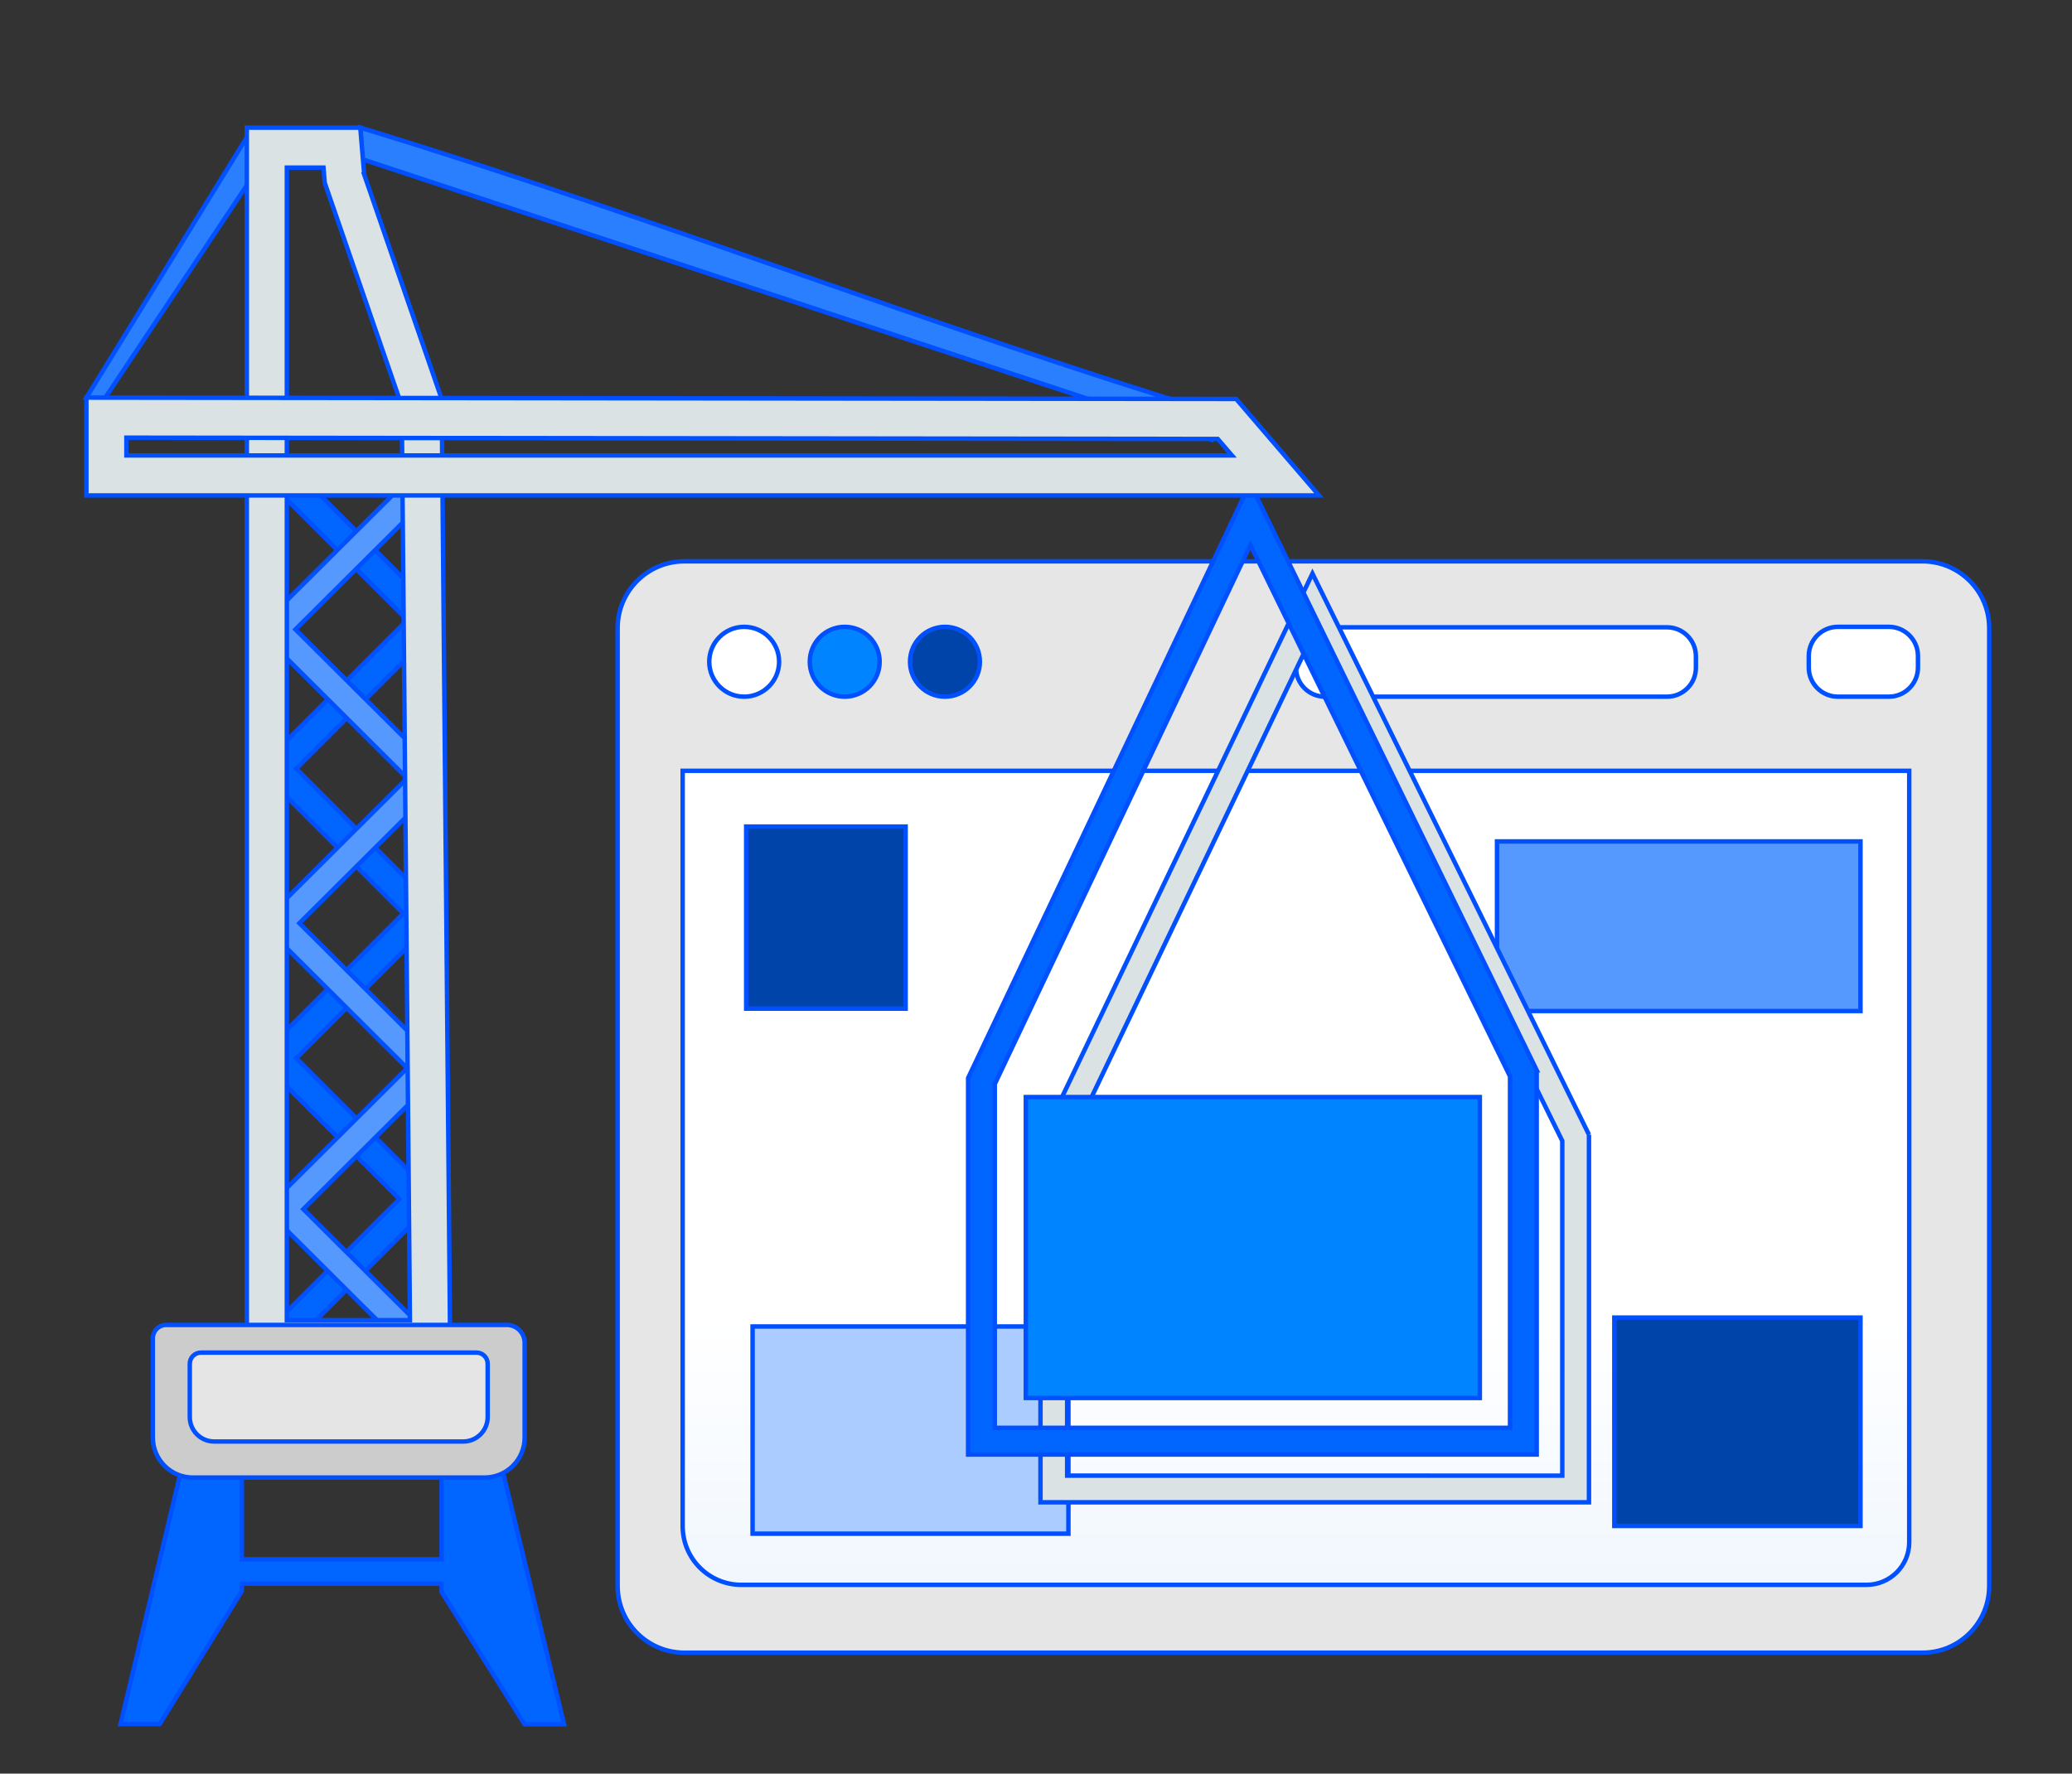 <?xml version="1.0" encoding="UTF-8" standalone="no"?>
<svg
   fill-rule="evenodd"
   stroke-miterlimit="10"
   clip-rule="evenodd"
   viewBox="0 0 466 399"
   version="1.1"
   id="svg25597"
   sodipodi:docname="Web-Design-process-JunTech-JWS-Aruba.svg"
   inkscape:version="1.1.1 (3bf5ae0d25, 2021-09-20)"
   xmlns:inkscape="http://www.inkscape.org/namespaces/inkscape"
   xmlns:sodipodi="http://sodipodi.sourceforge.net/DTD/sodipodi-0.dtd"
   xmlns="http://www.w3.org/2000/svg"
   xmlns:svg="http://www.w3.org/2000/svg">
  <rect x="0" y="0" width="466" height="399" fill="#333333" stroke="none"/>
  <sodipodi:namedview
     id="namedview25599"
     pagecolor="#ffffff"
     bordercolor="#666666"
     borderopacity="1.0"
     inkscape:pageshadow="2"
     inkscape:pageopacity="0.0"
     inkscape:pagecheckerboard="0"
     showgrid="false"
     inkscape:zoom="1.972337"
     inkscape:cx="233.47937"
     inkscape:cy="199.50952"
     inkscape:window-width="1920"
     inkscape:window-height="1003"
     inkscape:window-x="-9"
     inkscape:window-y="-9"
     inkscape:window-maximized="1"
     inkscape:current-layer="svg25597" />
  <rect
     width="465.509"
     height="398.005"
     x=".478"
     y=".624"
     fill="none"
     id="rect25516" />
  <clipPath
     id="a">
    <rect
       width="465.509"
       height="398.005"
       x=".478"
       y=".624"
       id="rect25518" />
  </clipPath>
  <g
     clip-path="url(#a)"
     id="g25578"
     style="stroke:#0050ff;stroke-opacity:1"
     transform="translate(-4.563,15.21)">
    <path
       fill="url(#_Linear2)"
       d="m 451.943,126.065 c 0,-8.279 -6.721,-15 -15,-15 h -278.47 c -8.279,0 -15,6.721 -15,15 v 215.52 c 0,8.279 6.721,15 15,15 h 278.47 c 8.279,0 15,-6.721 15,-15 z"
       id="path25523"
       style="fill:#e6e6e6;stroke:#0050ff;stroke-opacity:1" />
    <path
       fill="url(#_Linear3)"
       d="m 158.097,158.194 h 275.859 v 173.532 c 0,5.298 -4.295,9.593 -9.593,9.593 H 171.288 c -7.285,0 -13.191,-5.906 -13.191,-13.191 z"
       id="path25525"
       style="fill:url(#_Linear3);stroke:#0050ff;stroke-opacity:1" />
    <clipPath
       id="b">
      <path
         d="m 158.097,158.194 h 275.859 v 173.532 c 0,5.298 -4.295,9.593 -9.593,9.593 H 171.288 c -7.285,0 -13.191,-5.906 -13.191,-13.191 z"
         id="path25527" />
    </clipPath>
    <g
       clip-path="url(#b)"
       id="g25540"
       style="stroke:#0050ff;stroke-opacity:1">
      <rect
         width="35.864"
         height="40.963"
         x="172.38"
         y="170.732"
         fill="#0bbc00"
         id="rect25530"
         style="fill:#0044aa;stroke:#0050ff;stroke-opacity:1" />
      <rect
         width="81.748"
         height="38.157"
         x="341.244"
         y="174.076"
         fill="#e5f1ff"
         id="rect25532"
         style="fill:#5599ff;stroke:#0050ff;stroke-opacity:1" />
      <rect
         width="71.031"
         height="46.614"
         x="173.82"
         y="283.196"
         fill="#e5f1ff"
         id="rect25534"
         style="fill:#aaccff;stroke:#0050ff;stroke-opacity:1" />
      <rect
         width="55.364"
         height="46.886"
         x="367.628"
         y="281.191"
         fill="url(#_Linear5)"
         id="rect25536"
         style="fill:#0044aa;stroke:#0050ff;stroke-opacity:1" />
    </g>
    <circle
       cx="194.543"
       cy="133.66"
       r="7.856"
       fill="#0084ff"
       id="circle25542"
       style="stroke:#0050ff;stroke-opacity:1" />
    <circle
       cx="171.93"
       cy="133.66"
       r="7.856"
       fill="#55d7ff"
       id="circle25544"
       style="fill:#ffffff;stroke:#0050ff;stroke-opacity:1" />
    <circle
       cx="217.087"
       cy="133.66"
       r="7.856"
       fill="#0bbc00"
       id="circle25546"
       style="fill:#0044aa;stroke:#0050ff;stroke-opacity:1" />
    <path
       fill="#e5f1ff"
       d="m 385.976,132.409 c 0,-3.588 -2.913,-6.5 -6.5,-6.5 h -76.933 c -3.587,0 -6.5,2.912 -6.5,6.5 v 2.607 c 0,3.588 2.913,6.5 6.5,6.5 h 76.933 c 3.587,0 6.5,-2.912 6.5,-6.5 z m 49.943,-0.056 c 0,-3.614 -2.934,-6.548 -6.548,-6.548 h -11.459 c -3.614,0 -6.548,2.934 -6.548,6.548 v 2.615 c 0,3.614 2.934,6.548 6.548,6.548 h 11.459 c 3.614,0 6.548,-2.934 6.548,-6.548 z"
       id="path25548"
       style="fill:#ffffff;stroke:#0050ff;stroke-opacity:1" />
    <path
       fill="#cce6ff"
       fill-rule="nonzero"
       d="m 361.927,240.05 v 82.703 H 238.57 v -81.029 l 61.167,-127.9 c 20.73,42.076 41.46,84.151 62.19,126.226 z m -117.357,3.035 v 73.668 H 355.927 V 241.448 L 299.818,127.563 c -18.416,38.507 -36.832,77.015 -55.248,115.522 z"
       id="path25556"
       style="fill:#dbe2e3;stroke:#0050ff;stroke-opacity:1" />
    <path
       fill="#cce6ff"
       d="m 40.471,372.646 h -8.8 l 14.081,-58.977 13.201,2.64 v 19.26 h 44.931 v -18.923 l 13.322,-2.627 14.209,58.656 h -8.881 l -18.65,-29.766 v -1.847 H 58.953 v 1.655 z"
       id="path25558"
       style="fill:#0066ff;stroke:#0050ff;stroke-opacity:1" />
    <rect
       width="102.107"
       height="67.701"
       x="235.274"
       y="231.584"
       fill="#0084ff"
       id="rect25560"
       style="stroke:#0050ff;stroke-opacity:1" />
    <path
       fill="#cce6ff"
       fill-rule="nonzero"
       d="M 65.061,18.993 28.098,74.449 23.99,74.239 60.069,15.665 c 1.664,1.109 3.328,2.218 4.992,3.328 z M 278.872,77.988 277.125,83.728 86.094,20.633 85.595,13.501 c 64.771,19.71 128.506,44.778 193.277,64.487 z"
       id="path25562"
       style="fill:#2a7fff;stroke:#0050ff;stroke-opacity:1"
       sodipodi:nodetypes="cccccccccc" />
    <path
       fill="#55d7ff"
       fill-rule="nonzero"
       d="m 350.173,225.554 v 86.449 H 222.293 V 227.31 L 285.705,93.537 c 21.489,44.006 42.979,88.012 64.468,132.017 z m -121.88,3.106 v 77.343 h 115.88 V 226.941 L 285.785,107.375 c -19.164,40.428 -38.328,80.857 -57.492,121.285 z M 65.662,86.078 c 0.612,0.147 1.167,0.428 1.652,0.842 l 35.203,35.211 c 1.989,2.33 1.171,2.87 0,4.242 l -31.322,31.328 30.442,30.449 c 0,0 1.768,2.171 0,4.242 l -30.442,30.448 29.562,29.569 c 0,0 1.768,2.171 0,4.242 L 68.194,289.22 c -1.765,1.508 -5.121,0.641 -5.121,-2.121 0,-0.78 0.348,-1.5 0.878,-2.121 L 94.393,254.53 64.831,224.962 c 0,0 -1.768,-2.172 0,-4.243 L 95.273,190.271 64.831,159.823 c 0,0 -1.768,-2.172 0,-4.243 L 96.153,124.252 63.071,91.163 c 0,0 -1.049,-1.279 -0.841,-2.591 0.241,-1.524 1.655,-2.634 3.432,-2.494 z"
       id="path25564"
       style="fill:#0066ff;stroke:#0050ff;stroke-opacity:1" />
    <path
       fill="#55d7ff"
       fill-rule="nonzero"
       d="m 104.273,93.264 -33.257,33.121 31.487,31.36 c 0.889,1.036 0.775,1.206 0.846,1.655 0.136,0.855 0.161,1.421 -0.846,2.596 l -30.602,30.478 30.602,30.478 c 0,0 1.777,2.178 0,4.251 l -29.717,29.597 30.602,30.478 -4.234,4.251 -32.736,-32.603 c 0,0 -1.778,-2.178 0,-4.251 L 96.135,225.078 65.533,194.599 c 0,0 -1.777,-2.178 0,-4.251 L 96.135,159.87 64.648,128.511 c 0,0 -1.777,-2.178 0,-4.251 l 35.391,-35.248 c 1.411,1.418 2.822,2.835 4.234,4.252 z"
       id="path25566"
       style="fill:#5599ff;stroke:#0050ff;stroke-opacity:1" />
    <path
       fill="#cce6ff"
       fill-rule="nonzero"
       d="m 86.475,24.064 17.424,50.479 1.937,216.239 H 60.073 V 13.501 h 25.522 c 0.293,3.521 0.586,7.042 0.88,10.563 z M 69.073,22.501 V 281.782 H 96.755 L 94.913,76.092 77.599,25.935 77.313,22.501 c -2.747,0 -5.493,0 -8.24,0 z"
       id="path25570"
       style="fill:#dbe2e3;stroke:#0050ff;stroke-opacity:1" />
    <path
       fill="#cce6ff"
       fill-rule="nonzero"
       d="m 282.586,74.543 18.626,21.702 H 23.99 V 74.239 c 86.199,0.101 172.397,0.203 258.596,0.304 z M 32.99,87.245 H 281.627 L 278.446,83.539 32.99,83.25 c 0,1.331 0,2.663 0,3.995 z"
       id="path25572"
       style="fill:#dbe2e3;stroke:#0050ff;stroke-opacity:1" />
    <path
       fill="#cce6ff"
       d="m 122.559,286.849 c 0,-2.207 -1.792,-4 -4,-4 H 41.938 c -1.655,0 -3,1.344 -3,3 v 22.336 c 0,4.968 4.033,9 9,9 h 65.621 c 4.967,0 9,-4.032 9,-9 z"
       id="path25574"
       style="fill:#cccccc;stroke:#0050ff;stroke-opacity:1" />
    <path
       fill="#fff"
       fill-opacity="0.49"
       d="m 114.244,291.576 c 0,-1.379 -1.121,-2.5 -2.5,-2.5 h -62 c -1.38,0 -2.5,1.121 -2.5,2.5 v 12 c 0,3.036 2.464,5.5 5.5,5.5 h 56 c 3.035,0 5.5,-2.464 5.5,-5.5 z"
       id="path25576"
       style="fill:#ffffff;stroke:#0050ff;stroke-opacity:1" />
  </g>
  <defs
     id="defs25595">
    <linearGradient
       id="_Linear2"
       x2="1"
       gradientTransform="rotate(90 123.454 321.16) scale(318.675)"
       gradientUnits="userSpaceOnUse">
      <stop
         offset="0"
         stop-color="#cce6ff"
         id="stop25580" />
      <stop
         offset="1"
         stop-color="#1d98ff"
         id="stop25582" />
    </linearGradient>
    <linearGradient
       id="_Linear3"
       x2="1"
       gradientTransform="matrix(0,196.543,-196.543,0,426.588,282.248)"
       gradientUnits="userSpaceOnUse">
      <stop
         offset="0"
         stop-color="#fff"
         id="stop25585" />
      <stop
         offset="1"
         stop-color="#d0e4fc"
         id="stop25587" />
    </linearGradient>
    <linearGradient
       id="_Linear5"
       x2="1"
       gradientTransform="rotate(-90 358.574 -35.536) scale(76.85)"
       gradientUnits="userSpaceOnUse">
      <stop
         offset="0"
         stop-color="#0bbc00"
         id="stop25590" />
      <stop
         offset="1"
         stop-color="#79df68"
         id="stop25592" />
    </linearGradient>
  </defs>
</svg>
